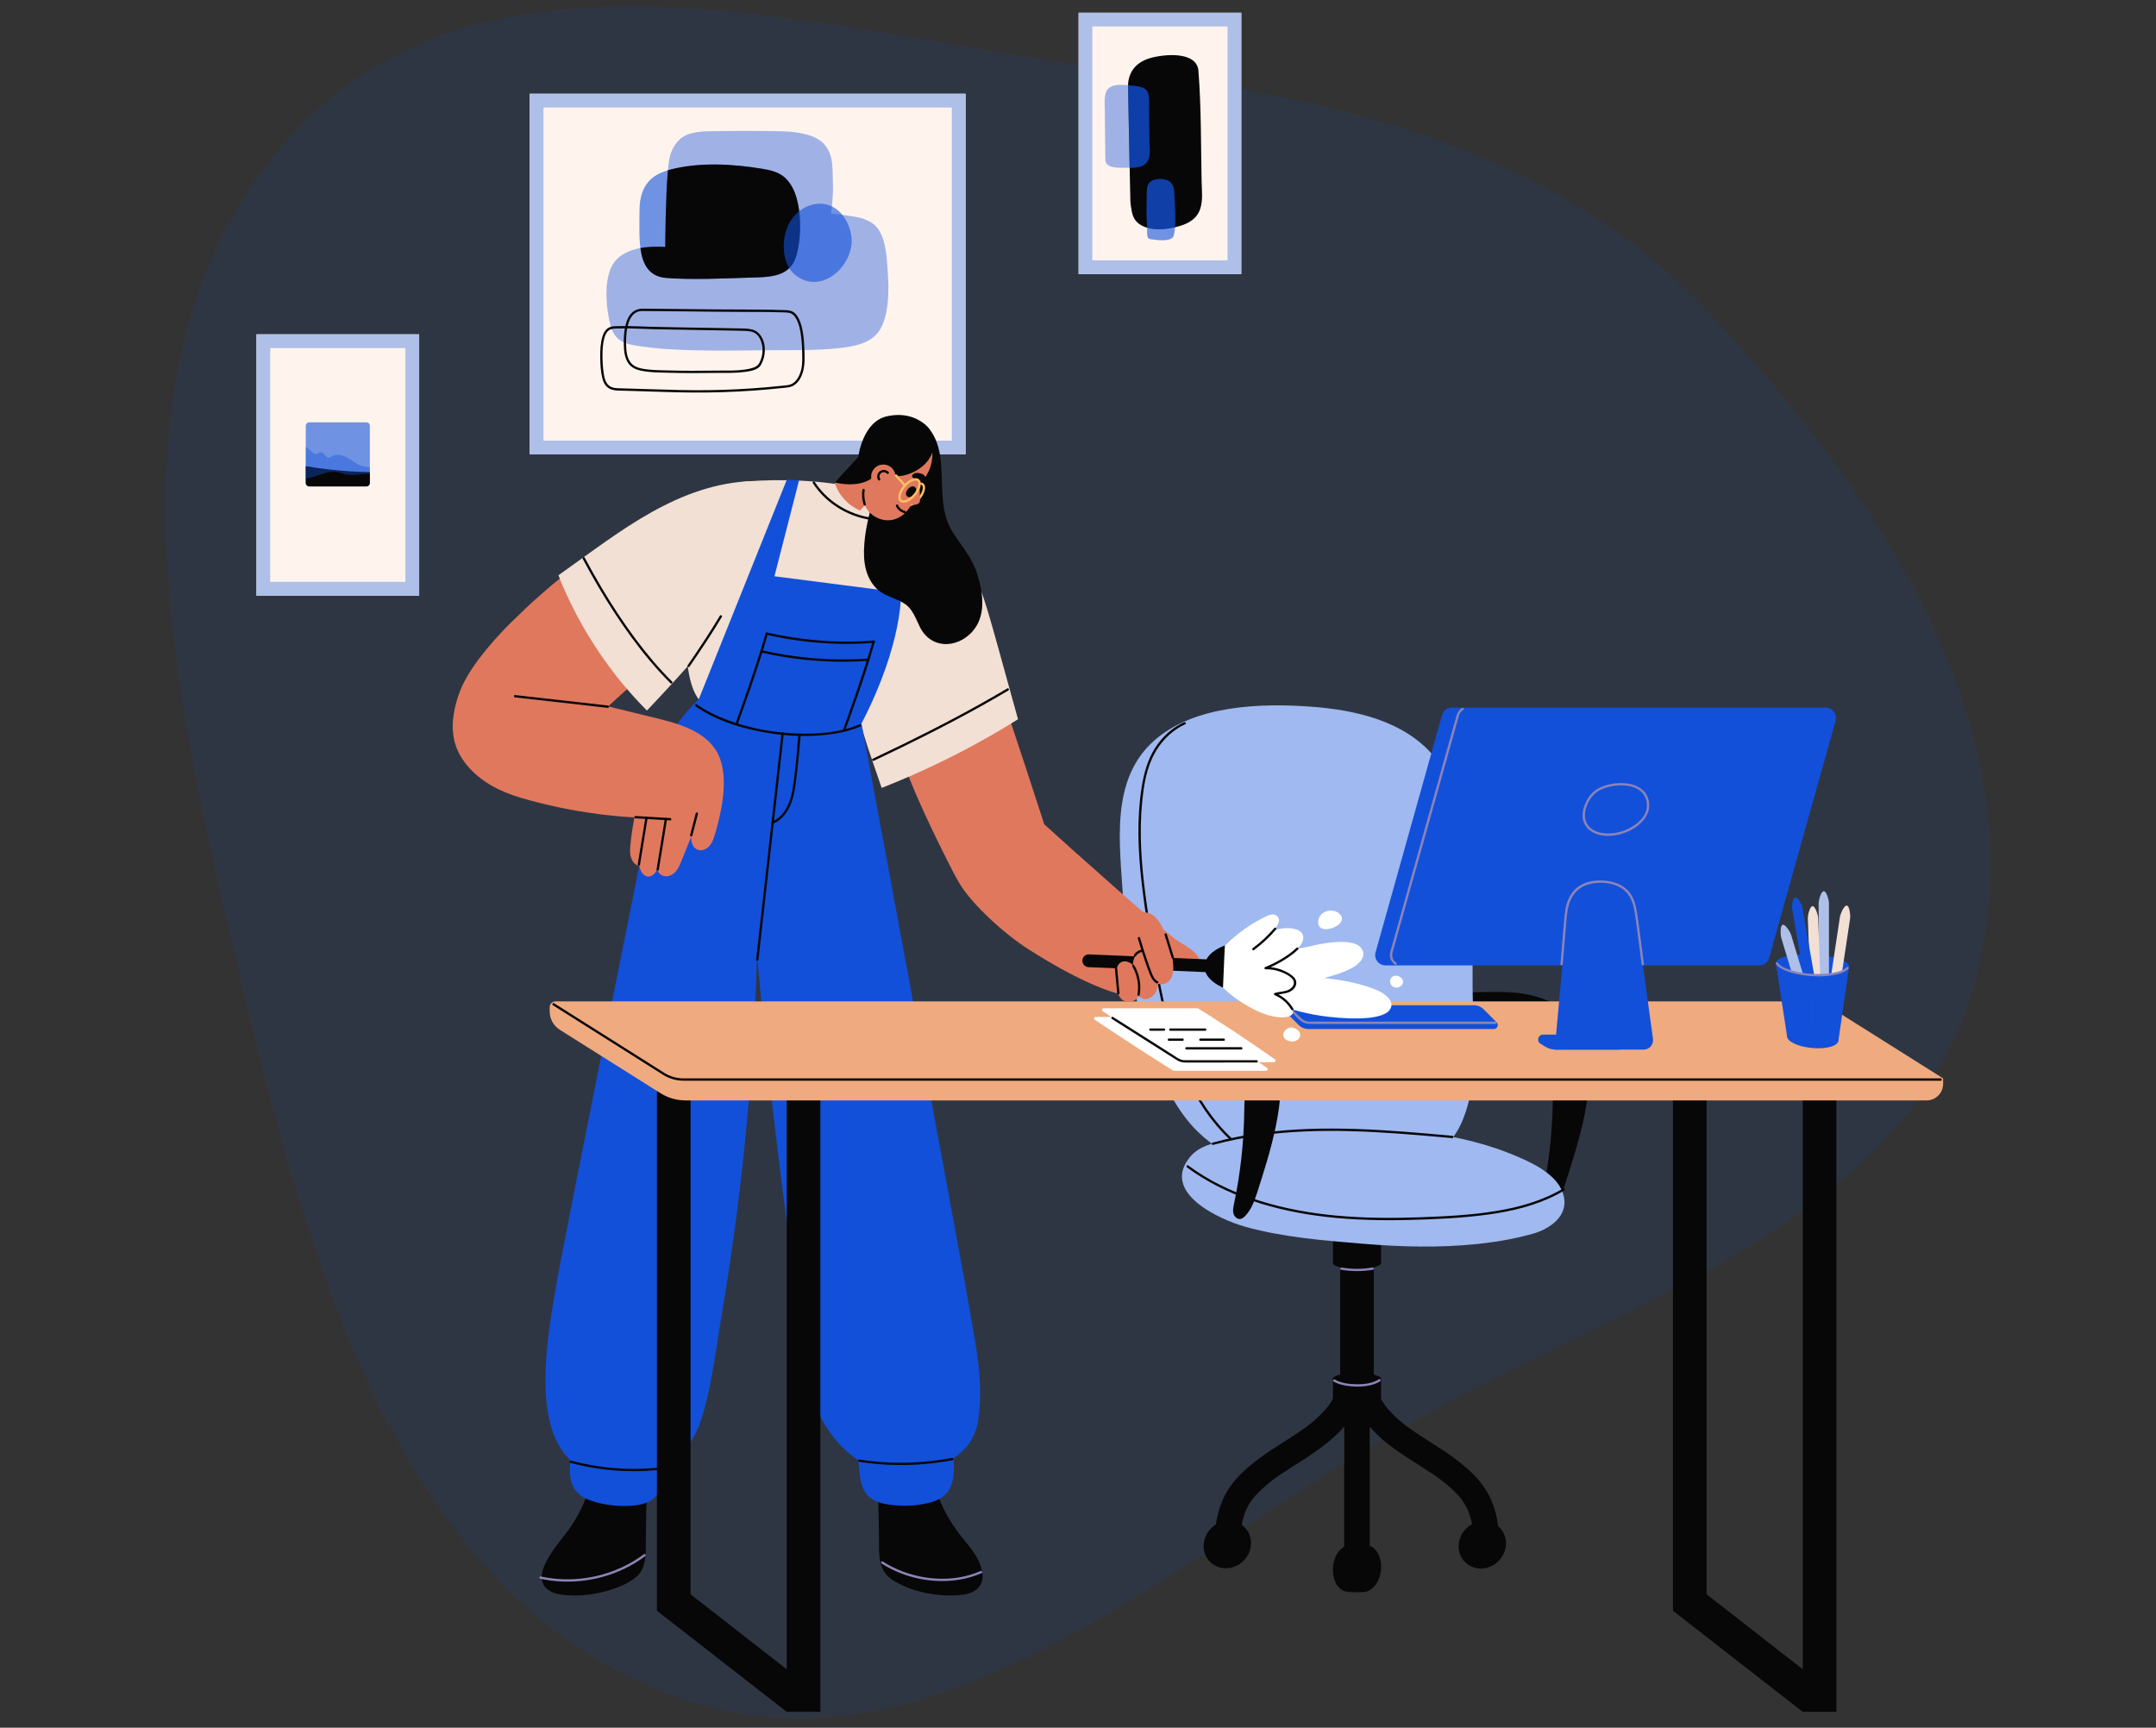 <svg width="680" height="545" viewBox="0 0 680 545" fill="none" xmlns="http://www.w3.org/2000/svg">
<rect x="0" y="0" width="680" height="545" fill="#333333" stroke="none"/>
<path fill-rule="evenodd" clip-rule="evenodd" d="M351.664 22.062C421.418 31.032 489.073 46.34 537.561 97.282C592.477 154.976 643.049 230.363 623.407 307.554C604.076 383.516 517.201 408.905 448.609 446.839C371.217 489.64 295.216 565.689 212.307 534.909C125.396 502.643 97.421 398.645 75.904 308.471C54.023 216.769 28.893 108.189 94.282 40.275C157.044 -24.911 261.914 10.52 351.664 22.062Z" fill="#1250DA" fill-opacity="0.1"/>
<g clip-path="url(#clip0_2817_90255)">
<path d="M132.202 105.456H80.89V187.884H132.202V105.456Z" fill="#FFF4ED"/>
<path d="M127.867 105.456H80.89V187.884H132.202V105.456H127.867ZM127.867 183.549H85.225V109.791H127.867V183.549Z" fill="#AEBFE8"/>
<path d="M115.554 133.221H97.541C96.933 133.221 96.44 133.714 96.44 134.322V152.335C96.44 152.943 96.933 153.436 97.541 153.436H115.554C116.162 153.436 116.655 152.943 116.655 152.335V134.322C116.655 133.714 116.162 133.221 115.554 133.221Z" fill="#1250DA" fill-opacity="0.6"/>
<path d="M110.023 148.651C105.472 148.344 100.936 147.809 96.437 147.049V152.338C96.437 152.945 96.931 153.436 97.538 153.436H115.554C116.161 153.436 116.652 152.945 116.652 152.338V148.929C114.442 148.892 112.229 148.801 110.023 148.651Z" fill="#070707"/>
<path d="M113.487 146.723C112.372 146.258 111.395 145.53 110.378 144.887C109.405 144.272 108.373 143.734 107.225 143.551C106.669 143.46 106.091 143.46 105.542 143.592C105.308 143.646 105.081 143.723 104.865 143.826C104.602 143.95 104.36 144.122 104.097 144.25C103.669 144.451 103.307 144.389 102.959 144.085C102.688 143.851 102.48 143.559 102.242 143.292C102.023 143.047 101.778 142.794 101.456 142.695C101.046 142.567 100.702 142.754 100.373 142.984C100.099 143.175 99.824 143.284 99.488 143.215C99.177 143.149 98.891 142.966 98.643 142.772C98.149 142.388 97.728 141.916 97.238 141.525C96.982 141.32 96.715 141.13 96.437 140.958V150.97C96.85 150.922 97.26 150.842 97.659 150.751C99.663 150.29 101.547 149.386 103.57 148.995C104.547 148.804 105.549 148.753 106.53 148.954C107.118 149.075 107.689 149.273 108.267 149.441C108.849 149.609 109.438 149.734 110.045 149.781C111.252 149.88 112.459 149.748 113.663 149.628C114.658 149.525 115.653 149.437 116.652 149.368V147.396C115.572 147.316 114.493 147.14 113.487 146.723Z" fill="#1250DA" fill-opacity="0.4"/>
<path d="M391.504 4.023H340.192V86.452H391.504V4.023Z" fill="#FFF4ED"/>
<path d="M378.437 66.2C379.494 63.343 379.048 60.135 378.99 57.19C378.756 45.59 378.887 33.903 377.98 22.325C377.526 16.541 368.59 16.889 363.417 18.144C361.303 18.656 359.269 19.662 357.934 21.169C356.375 22.925 355.75 25.116 355.786 27.223C355.995 38.783 356.232 51.272 356.511 63.142C356.536 64.294 356.737 65.447 356.946 66.585C357.132 67.601 357.451 68.615 358.105 69.485C359.133 70.85 360.849 71.673 362.693 72.046C364.65 72.445 366.75 72.383 368.732 72.053C371.677 71.563 374.849 70.711 376.842 68.706C377.592 67.953 378.093 67.104 378.43 66.197L378.437 66.2Z" fill="#070707"/>
<path d="M387.169 4.023H340.192V86.452H391.504V4.023H387.169ZM387.169 82.117H344.527V8.358H387.169V82.117Z" fill="#AEBFE8"/>
<path d="M362.524 44.555C362.488 41.867 362.451 39.178 362.407 36.486C362.374 34.536 362.484 32.429 362.323 30.439C362.111 27.772 360.18 27.373 357.663 27.084C355.19 26.799 350.617 26.031 349.099 28.515C348.122 30.113 348.433 33.226 348.455 34.956C348.455 39.899 348.583 44.844 348.616 49.786C348.62 50.368 348.631 50.979 348.934 51.487C349.897 53.104 353.046 52.914 354.725 52.925C356.638 52.94 359.448 53.119 361.087 51.831C363.201 50.171 362.554 46.812 362.524 44.552V44.555Z" fill="#1250DA" fill-opacity="0.4"/>
<path d="M370.356 60.684C370.258 59.012 369.789 57.421 368 56.792C366.285 56.188 362.883 56.316 362.074 58.324C361.712 59.217 361.69 60.3 361.69 61.251C361.69 63.574 361.577 65.999 361.646 68.366C361.683 69.58 361.738 70.791 361.807 72.006C361.851 72.77 361.613 74.654 362.246 75.21C362.513 75.444 362.956 75.463 363.289 75.51C364.913 75.744 368.578 76.205 369.859 74.918C371.168 73.601 370.55 64.005 370.356 60.684Z" fill="#1250DA" fill-opacity="0.6"/>
<path d="M370.356 60.684C370.258 59.012 369.786 57.421 367.997 56.792C366.281 56.188 362.883 56.316 362.071 58.324C361.709 59.217 361.687 60.3 361.687 61.251C361.687 63.574 361.577 65.999 361.646 68.366C361.679 69.522 361.731 70.671 361.796 71.826C362.089 71.914 362.393 71.987 362.696 72.05C364.653 72.448 366.753 72.386 368.736 72.057C369.35 71.954 369.972 71.838 370.59 71.695C370.825 68.209 370.488 62.967 370.356 60.684Z" fill="#1250DA" fill-opacity="0.4"/>
<path d="M362.521 44.555C362.488 41.863 362.451 39.174 362.407 36.486C362.374 34.536 362.484 32.429 362.323 30.439C362.111 27.772 360.179 27.373 357.663 27.084C357.121 27.022 356.477 26.934 355.79 26.868C355.782 26.989 355.782 27.106 355.786 27.223C355.936 35.509 356.101 44.27 356.284 52.94C357.959 52.94 359.85 52.801 361.083 51.831C363.197 50.17 362.55 46.812 362.521 44.555Z" fill="#1250DA" fill-opacity="0.6"/>
<path d="M304.54 29.575H167.09V143.328H304.54V29.575Z" fill="#FFF4ED"/>
<path d="M280.012 86.009C279.69 81.418 279.522 76.278 277.199 72.588C276.672 71.753 276.003 71.011 275.187 70.448C274.306 69.84 273.314 69.419 272.334 69.002C270.545 68.242 262.091 67.356 262.091 67.356C262.091 67.356 262.9 62.279 262.695 57.344C262.53 53.371 262.958 49.187 260.229 45.81C258.001 43.052 254.204 42.21 250.864 41.739C247.755 41.303 244.532 41.373 241.401 41.329C236.993 41.267 232.581 41.278 228.169 41.347C224.701 41.402 220.923 41.186 217.579 42.185C214.184 43.198 212.165 46.041 211.258 49.358C210.036 53.821 209.817 75.613 209.817 77.892C207.355 77.764 198.787 77.273 194.427 81.886C189.104 87.516 191.976 100.781 192.616 102.935C194.193 108.218 197.672 108.755 205.028 109.633C216.818 111.042 234.871 110.497 243.252 110.475C250.341 110.456 257.464 110.584 264.524 109.823C269.027 109.337 274.313 108.521 277.155 104.57C280.466 99.969 280.393 91.346 280.016 86.002L280.012 86.009Z" fill="#1250DA" fill-opacity="0.4"/>
<path d="M202.006 102.965C199.289 102.844 196.56 102.807 193.838 102.906C192.792 102.943 191.833 103.261 191.116 104.055C190.568 104.662 190.227 105.419 189.993 106.198C189.368 108.273 189.287 110.541 189.305 112.692C189.327 114.941 189.455 117.304 190.022 119.492C190.279 120.469 190.732 121.442 191.511 122.108C192.17 122.667 192.975 122.978 193.823 123.103C194.727 123.234 195.656 123.223 196.571 123.249C197.767 123.285 198.963 123.315 200.155 123.348C206.254 123.505 212.348 123.787 218.45 123.823C224.797 123.863 231.147 123.662 237.479 123.22C240.629 123 243.779 122.718 246.917 122.378C248.073 122.254 249.262 122.221 250.29 121.621C251.117 121.138 251.772 120.403 252.265 119.594C253.981 116.792 253.827 113.398 253.718 110.237C253.659 108.561 253.535 106.886 253.282 105.229C253.041 103.66 252.69 102.076 252.002 100.638C251.464 99.515 250.63 98.439 249.401 98.052C248.574 97.792 247.616 97.843 246.76 97.803C245.545 97.748 244.331 97.719 243.113 97.701C237.263 97.605 231.41 97.657 225.557 97.594C219.134 97.525 212.706 97.452 206.279 97.401C205.489 97.393 204.695 97.39 203.905 97.382C203.254 97.379 202.588 97.331 201.941 97.408C201.081 97.507 200.287 97.832 199.614 98.374C198.246 99.478 197.577 101.271 197.207 102.939C196.794 104.797 196.713 106.718 196.746 108.616C196.783 110.738 196.999 113.116 198.359 114.846C199.599 116.423 201.63 116.898 203.521 117.169C205.654 117.473 207.808 117.513 209.959 117.564C212.648 117.623 215.333 117.699 218.022 117.692C220.959 117.685 223.897 117.637 226.834 117.634C229.57 117.634 232.31 117.689 235.028 117.308C236.693 117.074 239.074 116.723 240 115.102C241.101 113.171 241.496 110.8 241.068 108.616C240.856 107.534 240.417 106.491 239.744 105.613C239.041 104.695 238.13 104.132 237 103.879C235.555 103.561 234.022 103.616 232.548 103.583C231.052 103.55 229.556 103.524 228.056 103.499C224.193 103.433 220.334 103.374 216.471 103.308C212.82 103.246 209.169 103.184 205.522 103.085C204.348 103.056 203.177 103.023 202.003 102.968C201.531 102.946 201.535 103.678 202.003 103.7C204.746 103.824 207.497 103.868 210.245 103.923C214.027 104 217.81 104.062 221.592 104.121C224.936 104.175 228.279 104.227 231.623 104.292C232.738 104.314 233.854 104.329 234.966 104.377C236.129 104.428 237.417 104.534 238.383 105.251C239.239 105.884 239.817 106.948 240.135 107.947C240.805 110.043 240.537 112.439 239.542 114.393C239.158 115.15 238.635 115.563 237.845 115.878C236.887 116.262 235.844 116.456 234.827 116.598C232.175 116.968 229.497 116.895 226.831 116.898C224.028 116.898 221.23 116.946 218.428 116.957C215.772 116.968 213.124 116.913 210.468 116.843C208.434 116.792 206.393 116.774 204.37 116.547C202.57 116.346 200.426 116.042 199.135 114.641C197.686 113.065 197.511 110.65 197.474 108.616C197.445 106.802 197.511 104.966 197.898 103.188C198.246 101.596 198.861 99.804 200.24 98.809C200.946 98.3 201.761 98.107 202.621 98.107C204.176 98.11 205.727 98.129 207.282 98.139C210.325 98.165 213.372 98.194 216.416 98.227C222.368 98.29 228.319 98.385 234.271 98.392C236.989 98.396 239.707 98.392 242.425 98.425C243.625 98.439 244.825 98.465 246.025 98.509C246.965 98.546 247.982 98.502 248.911 98.688C250.082 98.922 250.831 99.928 251.329 100.942C251.998 102.306 252.324 103.843 252.558 105.335C252.986 108.075 253.03 110.859 253.023 113.628C253.019 115.494 252.686 117.396 251.75 119.035C251.292 119.832 250.681 120.564 249.873 121.021C248.834 121.61 247.532 121.588 246.376 121.709C240.333 122.353 234.267 122.77 228.191 122.967C222.144 123.165 216.098 123.124 210.051 122.909C204.992 122.726 199.925 122.664 194.866 122.462C194.05 122.429 193.227 122.331 192.503 121.921C191.658 121.442 191.135 120.611 190.838 119.704C190.513 118.705 190.381 117.626 190.26 116.584C190.132 115.453 190.059 114.316 190.033 113.182C189.986 111.042 190.044 108.821 190.589 106.74C190.783 106.001 191.054 105.244 191.555 104.651C192.291 103.78 193.245 103.656 194.321 103.623C196.878 103.55 199.438 103.586 201.992 103.7C202.464 103.722 202.46 102.99 201.992 102.968L202.006 102.965Z" fill="#070707"/>
<path d="M252.324 69.749C252.134 65.293 251.23 59.477 247.663 56.126C245.681 54.264 242.868 53.631 240.182 53.2C231.077 51.725 220.897 51.136 211.891 53.375C209.721 53.916 207.552 54.677 205.807 56.078C202.91 58.405 201.681 62.092 201.695 66.42C201.728 75.386 200.459 86.971 210.215 87.692C218.329 88.292 227.745 87.86 235.877 87.59C241.664 87.396 248.805 87.831 250.992 81.202C251.962 78.269 252.503 74.022 252.32 69.752L252.324 69.749Z" fill="#1250DA" fill-opacity="0.6"/>
<path d="M300.205 29.575H167.09V143.328H304.54V29.575H300.205ZM300.205 138.993H171.424V33.91H300.205V138.993Z" fill="#AEBFE8"/>
<path d="M252.32 69.749C252.134 65.29 251.226 59.477 247.66 56.126C245.677 54.264 242.864 53.631 240.179 53.2C231.074 51.725 220.897 51.133 211.887 53.375C211.474 53.477 211.06 53.591 210.647 53.712C209.955 61.624 209.813 76.059 209.813 77.892C208.467 77.822 205.295 77.647 201.984 78.25C202.646 83.276 204.615 87.275 210.215 87.688C218.329 88.288 227.749 87.856 235.877 87.586C241.664 87.392 248.805 87.824 250.992 81.199C251.962 78.265 252.503 74.018 252.32 69.749Z" fill="#070707"/>
<path d="M268.452 74.018C267.479 68.651 263.598 63.702 257.628 64.295C254.295 64.627 251.259 66.709 249.445 69.518C247.627 72.331 246.968 75.799 247.261 79.136C247.502 81.908 248.468 84.762 250.593 86.558C259.124 93.772 270.113 83.174 268.456 74.014L268.452 74.018Z" fill="#1250DA" fill-opacity="0.6"/>
<path d="M500.421 330.313C498.903 323.546 494.403 318.179 487.658 315.435C479.855 312.264 472.422 312.952 465.277 312.999C463.774 313.01 462.219 312.952 460.741 313.295C459.428 313.603 458.279 314.287 457.599 315.479C456.904 316.694 456.743 318.19 456.772 319.566C456.86 323.652 459.9 325.795 463.767 326.187C472.158 327.039 485.093 322.774 488.788 333.463C490.288 337.801 489.798 342.707 489.743 347.225C489.622 357.083 488.536 366.927 486.502 376.574C486.293 377.558 486.077 378.582 486.334 379.555C486.59 380.528 487.482 381.413 488.477 381.293C489.088 381.219 489.6 380.799 490.028 380.353C491.956 378.359 492.944 375.663 493.792 373.025C497.835 360.449 503.366 343.464 500.414 330.313H500.421Z" fill="#070707"/>
<path d="M464.447 306.689C464.462 292.232 464.696 277.713 462.256 263.369C460.727 254.374 457.987 245.225 452.002 238.253C442.744 227.461 427.639 223.953 413.577 222.922C397.376 221.736 376.597 222.45 363.966 233.676C350.069 246.026 353.193 266.204 354.199 283.025C355.208 299.896 357.703 316.935 363.71 332.91C366.966 341.565 371.085 350.491 377.841 357.054C387.788 366.711 401.795 370.567 415.209 370.973C427.57 371.35 444.368 369.718 454.618 362.318C457.376 360.328 459.406 357.592 460.807 354.504C466.832 341.244 464.517 325.51 464.455 311.302C464.447 309.765 464.447 308.225 464.447 306.685V306.689Z" fill="#A0B9F0"/>
<path d="M373.459 227.831C369.738 229.499 366.629 232.382 364.416 235.784C361.969 239.544 360.765 243.952 360.077 248.346C358.523 258.237 358.929 268.352 360.052 278.269C361.178 288.215 362.869 298.133 364.701 307.969C366.464 317.444 368.674 326.896 372.343 335.833C375.573 343.702 379.919 351.197 385.79 357.398C386.537 358.184 387.308 358.949 388.099 359.691C388.442 360.013 388.962 359.498 388.614 359.176C382.407 353.352 377.728 346.109 374.234 338.387C370.393 329.9 368.008 320.831 366.168 311.723C365.206 306.96 364.394 302.171 363.6 297.379C362.784 292.466 361.98 287.55 361.321 282.611C360.015 272.8 359.276 262.843 360.235 252.962C360.685 248.335 361.413 243.594 363.333 239.321C365.027 235.549 367.73 232.188 371.202 229.905C372.039 229.353 372.921 228.873 373.836 228.464C374.264 228.27 373.894 227.641 373.466 227.831H373.459Z" fill="#070707"/>
<path d="M433.298 370.498H422.69V442.398H433.298V370.498Z" fill="#070707"/>
<path d="M435.588 370.498H420.396V398.453H435.588V370.498Z" fill="#070707"/>
<path d="M435.588 434.913H420.396V446.36H435.588V434.913Z" fill="#070707"/>
<path d="M391.113 485.721C391.175 484.404 391.281 483.091 391.457 481.785C391.409 482.14 391.362 482.498 391.314 482.853C391.636 480.508 392.188 478.204 393.11 476.02C392.975 476.342 392.84 476.66 392.704 476.982C393.385 475.394 394.252 473.902 395.301 472.53C395.093 472.801 394.881 473.071 394.672 473.346C396.582 470.887 398.916 468.78 401.374 466.882C401.103 467.09 400.833 467.302 400.558 467.511C405.186 463.955 410.314 461.146 415.074 457.784C420.118 454.221 424.874 450.033 427.829 444.52C429.556 441.301 430.606 437.833 430.8 434.178C430.851 433.18 430.313 432.024 429.622 431.332C428.931 430.641 427.778 430.11 426.776 430.154C424.501 430.257 422.869 431.921 422.752 434.178C422.726 434.672 422.682 435.162 422.617 435.652C422.664 435.298 422.712 434.939 422.759 434.584C422.522 436.296 422.042 437.953 421.373 439.545L421.779 438.583C420.934 440.554 419.818 442.387 418.512 444.088C418.721 443.817 418.933 443.547 419.141 443.272C417.214 445.76 414.902 447.893 412.421 449.817C412.692 449.608 412.963 449.396 413.237 449.187C408.204 453.069 402.559 456.057 397.452 459.833C394.716 461.856 392.071 464.018 389.84 466.6C388.724 467.891 387.674 469.267 386.826 470.748C386.002 472.186 385.34 473.737 384.799 475.299C383.647 478.628 383.23 482.217 383.065 485.717C382.966 487.825 384.986 489.837 387.089 489.741C389.353 489.639 391.007 487.975 391.113 485.717V485.721Z" fill="#070707"/>
<path d="M472.875 485.721C472.725 482.535 472.359 479.294 471.441 476.228C470.969 474.663 470.344 473.122 469.609 471.663C468.848 470.152 467.875 468.806 466.832 467.478C464.729 464.808 462.131 462.613 459.45 460.553C456.944 458.625 454.288 456.913 451.622 455.216C448.593 453.292 445.553 451.375 442.707 449.18C442.977 449.389 443.248 449.601 443.522 449.809C441.042 447.885 438.73 445.749 436.802 443.265C437.011 443.536 437.223 443.806 437.432 444.081C436.126 442.38 435.01 440.547 434.165 438.575C434.3 438.897 434.436 439.215 434.571 439.537C433.902 437.946 433.422 436.289 433.185 434.577C433.232 434.932 433.28 435.29 433.327 435.645C433.261 435.155 433.218 434.665 433.192 434.171C433.137 433.106 432.782 432.093 432.014 431.325C431.315 430.626 430.17 430.103 429.168 430.147C428.129 430.194 427.046 430.535 426.322 431.325C425.62 432.089 425.086 433.103 425.144 434.171C425.477 440.536 428.499 446.265 432.749 450.907C436.879 455.417 442.162 458.739 447.283 461.991C450.041 463.743 452.796 465.51 455.386 467.504C455.115 467.295 454.844 467.083 454.57 466.874C457.025 468.773 459.362 470.88 461.272 473.338C461.063 473.068 460.851 472.797 460.642 472.523C461.692 473.894 462.559 475.387 463.24 476.974C463.104 476.653 462.969 476.334 462.834 476.012C463.752 478.196 464.304 480.505 464.63 482.846C464.582 482.491 464.535 482.132 464.487 481.778C464.663 483.084 464.769 484.397 464.831 485.714C464.882 486.775 465.244 487.795 466.009 488.56C466.708 489.258 467.853 489.782 468.855 489.738C469.894 489.69 470.977 489.35 471.701 488.56C472.403 487.795 472.93 486.786 472.879 485.714L472.875 485.721Z" fill="#070707"/>
<path d="M423.97 440.635V493.202C423.97 494.234 424.42 495.316 425.148 496.048C425.876 496.78 426.992 497.27 427.994 497.226C430.174 497.127 432.018 495.459 432.018 493.202V440.635C432.018 439.603 431.568 438.52 430.84 437.789C430.112 437.057 428.996 436.567 427.994 436.611C425.814 436.71 423.97 438.378 423.97 440.635Z" fill="#070707"/>
<path d="M493.2 377.261C491.821 371.503 485.511 367.97 480.484 365.672C457.888 355.335 430.639 354.822 406.294 357.021C399.794 357.606 393.322 358.499 386.906 359.695C382.882 360.445 378.262 361.513 375.485 364.78C365.813 376.157 384.587 384.687 392.759 386.974C404.611 390.292 417.521 391.301 429.754 392.326C441.869 393.339 454.117 393.668 466.225 392.38C472.012 391.766 477.774 390.775 483.382 389.198C488.814 387.669 494.718 383.612 493.193 377.261H493.2Z" fill="#A0B9F0"/>
<path d="M382.662 361.14C391.994 358.587 401.633 357.35 411.284 356.915C421.245 356.469 431.224 356.878 441.159 357.595C446.793 358.001 452.416 358.506 458.042 359.011C458.51 359.055 458.506 358.32 458.042 358.279C447.945 357.372 437.842 356.465 427.705 356.132C417.919 355.81 408.094 356.022 398.378 357.288C393.011 357.987 387.689 359.004 382.469 360.434C382.015 360.558 382.209 361.264 382.662 361.14Z" fill="#070707"/>
<path d="M403.115 333.543C401.597 326.776 397.098 321.409 390.352 318.666C386.515 317.107 382.315 316.35 378.185 316.204C373.982 316.054 369.409 316.262 365.257 317.085C363.812 317.371 361.288 318.132 360.151 319.639C357.798 322.748 359.99 328.905 366.461 329.417C374.871 330.079 387.788 326.004 391.482 336.693C392.982 341.031 392.492 345.937 392.437 350.455C392.316 360.313 391.23 370.157 389.196 379.804C388.988 380.788 388.772 381.812 389.028 382.785C389.284 383.758 390.176 384.644 391.171 384.523C391.782 384.45 392.295 384.029 392.723 383.583C394.65 381.589 395.638 378.893 396.487 376.255C400.529 363.679 406.06 346.694 403.108 333.543H403.115Z" fill="#070707"/>
<path d="M374.391 368.259C380.515 372.795 387.425 376.175 394.613 378.662C402.244 381.3 410.193 382.924 418.208 383.85C426.959 384.859 435.786 385.039 444.583 384.819C452.763 384.614 460.997 384.252 469.111 383.155C476.643 382.138 484.194 380.378 490.983 376.866C491.795 376.446 492.596 375.999 493.383 375.527C493.785 375.286 493.419 374.653 493.013 374.895C486.516 378.776 479.134 380.832 471.712 382.032C463.792 383.312 455.726 383.703 447.715 383.989C438.99 384.296 430.236 384.259 421.537 383.458C413.449 382.716 405.405 381.293 397.639 378.882C390.37 376.625 383.328 373.497 377.011 369.225C376.246 368.709 375.496 368.175 374.753 367.626C374.377 367.344 374.011 367.981 374.384 368.259H374.391Z" fill="#070707"/>
<path d="M435.588 434.913C435.588 435.908 432.186 436.713 427.99 436.713C423.794 436.713 420.392 435.908 420.392 434.913C420.392 433.918 423.794 433.114 427.99 433.114C432.186 433.114 435.588 433.918 435.588 434.913Z" fill="#070707"/>
<path d="M435.588 398.453C435.588 399.448 432.186 400.253 427.99 400.253C423.794 400.253 420.392 399.448 420.392 398.453C420.392 397.458 423.794 396.653 427.99 396.653C432.186 396.653 435.588 397.458 435.588 398.453Z" fill="#070707"/>
<path d="M422.953 400.542C426.293 401.087 429.699 401.123 433.035 400.523C433.496 400.439 433.302 399.733 432.841 399.817C429.647 400.395 426.351 400.359 423.15 399.836C422.69 399.759 422.492 400.465 422.957 400.542H422.953Z" fill="#8D84B8"/>
<path d="M420.637 435.81C422.214 436.717 424.094 437.086 425.883 437.277C428.016 437.503 430.225 437.438 432.314 436.929C433.357 436.677 434.381 436.296 435.285 435.715C435.68 435.462 435.314 434.829 434.915 435.082C432.834 436.413 430.163 436.702 427.745 436.658C425.499 436.618 422.99 436.314 421.007 435.177C420.597 434.943 420.228 435.572 420.637 435.81Z" fill="#8D84B8"/>
<path d="M472.668 492.398C475.662 489.371 475.783 484.639 472.94 481.827C470.097 479.016 465.366 479.191 462.373 482.217C459.38 485.244 459.258 489.977 462.101 492.788C464.944 495.6 469.675 495.425 472.668 492.398Z" fill="#070707"/>
<path d="M392.247 492.308C395.239 489.28 395.36 484.548 392.517 481.737C389.674 478.926 384.943 479.101 381.95 482.129C378.957 485.156 378.836 489.889 381.68 492.7C384.523 495.511 389.254 495.335 392.247 492.308Z" fill="#070707"/>
<path d="M430.577 487.276C430.196 487.232 429.812 487.217 429.432 487.214C429.11 487.214 425.412 487.29 425.412 487.258V487.323C422.752 487.784 420.565 490.923 420.393 494.738C420.29 497.032 420.927 499.629 422.734 501.177C423.586 501.908 424.625 502.131 425.711 502.201C426.944 502.278 428.181 502.252 429.417 502.223C429.743 502.216 430.068 502.208 430.39 502.168C432.922 501.839 434.557 499.413 435.212 497.138C435.435 496.359 435.566 495.55 435.603 494.738C435.702 492.529 435.117 490.052 433.463 488.479C432.658 487.715 431.641 487.397 430.584 487.276H430.577Z" fill="#070707"/>
<path d="M371.286 296.666C367.306 294.087 335.911 266.018 329.356 260.03C329.056 259.228 317.742 223.986 315.938 219.721C314.222 215.668 312.382 211.655 310.18 207.836C309.108 205.977 307.971 204.126 306.668 202.421C305.652 201.09 304.353 199.853 302.597 199.733C301.602 199.667 300.618 199.916 299.663 200.175C298.675 200.442 297.695 200.753 296.733 201.097C294.838 201.778 292.991 202.608 291.22 203.566C287.646 205.505 284.372 207.996 281.559 210.93C280.261 212.284 278.951 213.798 278.614 215.7C278.26 217.69 278.933 219.695 279.569 221.557C280.089 223.079 280.652 224.586 281.256 226.079C282.101 230.051 286.048 243.374 286.055 243.4C288.286 249.856 294.469 262.993 299.1 272.054C300.194 274.333 301.302 276.436 302.458 278.39C302.469 278.408 302.476 278.426 302.487 278.445C302.491 278.456 302.502 278.463 302.506 278.474C306.749 285.618 317.123 294.811 324.29 299.387C339.211 308.92 351.071 313.906 356.814 314.184C359.58 314.32 365.74 308.503 367.09 304.468C367.09 304.468 377.065 307.812 378.134 305.046C379.637 301.151 374.589 298.798 371.286 296.658V296.666Z" fill="#E0785E"/>
<path d="M315.722 230.15C311.15 232.857 306.493 235.425 301.763 237.85C297.033 240.276 292.23 242.555 287.361 244.691C284.292 246.037 281.193 247.318 278.077 248.547C277.733 247.544 277.393 246.546 277.049 245.543C275.973 242.405 274.898 239.266 273.822 236.127C272.739 232.974 269.026 220.028 267.944 216.875C267.201 214.72 266.462 212.566 265.719 210.411C266.155 209.657 266.59 208.9 267.029 208.146C269.246 204.342 271.477 200.541 273.72 196.751C275.962 192.958 278.212 189.175 280.476 185.397C282.741 181.618 285.012 177.846 287.299 174.082C289.402 170.618 291.517 167.161 293.631 163.704C296.195 165.442 298.478 167.567 300.472 169.941C302.956 172.904 304.982 176.222 306.658 179.701C308.53 183.597 309.975 187.687 311.245 191.813C312.562 196.097 313.736 200.424 314.954 204.737C316.117 208.856 319.904 222.772 321.078 226.887C319.307 227.995 317.526 229.086 315.726 230.15H315.722Z" fill="#F2E0D5"/>
<path d="M275.619 239.976C281.314 237.287 286.977 234.536 292.592 231.69C298.156 228.87 303.676 225.961 309.127 222.929C312.123 221.261 315.097 219.556 318.045 217.804C318.451 217.562 318.082 216.93 317.676 217.171C312.401 220.302 307.042 223.295 301.628 226.177C296.082 229.129 290.478 231.975 284.837 234.737C281.654 236.296 278.457 237.832 275.253 239.343C274.828 239.544 275.198 240.173 275.622 239.976H275.619Z" fill="#070707"/>
<path d="M161.529 250.098C161.873 250.405 162.227 250.709 162.582 251.009C166.072 247.577 169.533 244.117 173.015 240.678C187.172 226.69 202.042 213.4 217.052 200.336C219.751 197.984 222.466 195.65 225.187 193.324C225.111 192.471 224.975 191.619 224.858 190.781C224.69 189.571 224.496 188.36 224.276 187.156C223.859 184.863 223.358 182.576 222.736 180.327C222.166 178.271 221.456 176.248 220.421 174.375C218.493 170.885 215.307 168.255 211.484 167.095C209.622 166.528 207.68 166.349 205.774 166.532C205.722 166.477 205.679 166.422 205.624 166.371C205.342 166.104 205.013 165.91 204.654 165.815C204.629 165.8 204.599 165.793 204.563 165.793C204.402 165.76 204.237 165.742 204.065 165.749C203.97 165.753 203.926 165.818 203.923 165.888C195.703 167.263 188.91 172.794 182.497 177.759C170.919 186.714 159.224 197.18 153.569 205.681C144.526 219.282 149.823 239.676 161.529 250.098Z" fill="#E0785E"/>
<path d="M240.259 166.729C239.718 172.011 237.878 177.034 235.368 181.687C232.771 186.509 229.511 190.928 226.193 195.27C222.546 200.044 223.746 201.584 220.084 206.347C216.368 211.183 204.091 224.085 204.091 224.085C204.076 224.103 204.065 224.118 204.051 224.136C201.925 222.007 199.877 219.801 197.913 217.522C195.209 214.38 192.663 211.102 190.282 207.711C187.908 204.331 185.698 200.834 183.66 197.242C181.608 193.624 179.739 189.9 178.056 186.095C177.379 184.566 176.743 183.019 176.128 181.464C180.013 178.691 183.88 175.893 187.765 173.124C192.356 169.85 196.998 166.638 201.823 163.715C206.67 160.781 211.707 158.144 216.997 156.095C222.213 154.076 227.671 152.62 233.243 152.034C234.688 151.885 236.144 151.793 237.596 151.767C237.654 152.078 237.717 152.386 237.775 152.693C237.808 152.865 238.017 152.887 238.104 152.792C240.153 157.112 240.738 161.985 240.252 166.726L240.259 166.729Z" fill="#F2E0D5"/>
<path d="M304.36 486.105C303.431 484.96 302.498 483.826 301.664 482.663C298.577 478.354 296.243 473.642 294.845 468.715C294.472 467.394 294.169 466.066 293.931 464.735C289.845 463.355 285.737 462.042 281.555 461.417C280.827 461.307 277.356 461.23 276.635 461.164C276.895 465.938 277.279 484.433 277.246 487.839C277.224 490.027 277.352 492.39 278.186 494.475C279.05 496.633 280.677 497.969 282.649 499.088C287.24 501.696 292.72 502.991 297.962 503.251C299.927 503.35 301.898 503.284 303.848 503.017C307.451 502.519 310.316 500.43 309.873 496.516C309.412 492.408 306.895 489.215 304.364 486.098L304.36 486.105Z" fill="#070707"/>
<path d="M278.073 493.209C285.261 497.826 294.344 499.688 302.769 498.261C305.125 497.862 307.418 497.178 309.606 496.216C310.034 496.026 309.664 495.397 309.236 495.583C301.558 498.974 292.468 498.623 284.701 495.711C282.51 494.892 280.41 493.842 278.442 492.576C278.044 492.32 277.678 492.953 278.073 493.209Z" fill="#8D84B8"/>
<path d="M283.732 474.93C286.977 475.091 290.493 474.758 293.62 473.887C295.749 473.294 297.827 472.182 299.074 470.357C301.781 466.395 300.699 459.796 300.3 455.315C300.23 454.532 300.194 453.713 300.011 452.952C299.806 452.099 299.191 451.627 298.431 451.273C297.688 450.929 296.909 450.662 296.119 450.461C294.502 450.043 292.826 449.904 291.162 449.879C289.421 449.853 287.683 449.956 285.945 450.043C283.966 450.142 281.991 450.245 280.012 450.343C279.046 450.391 278.08 450.431 277.115 450.497C276.2 450.559 275.271 450.673 274.415 451.024C273.164 451.54 272.231 452.542 271.642 453.745C271.042 454.975 270.775 456.354 270.647 457.707C270.49 459.386 271.068 464.175 271.262 465.719C272.11 472.519 275.809 474.535 283.732 474.926V474.93Z" fill="#1250DA"/>
<path d="M308.483 429.551C307.744 423.405 306.511 417.285 305.494 411.26C303.493 399.404 270.695 222.644 270.695 222.644C270.695 222.644 255.418 203.043 231.392 213.586C203.286 225.918 204.073 260.875 204.073 260.875C204.073 260.875 177.91 391.254 175.938 402.561C172.675 421.261 166.862 451.137 181.649 462.097C195.619 472.453 211.363 465.294 218.632 453.533C223.443 445.745 225.857 425.165 227.371 416.286C229.318 404.888 231.022 393.445 232.485 381.973C234.79 363.928 236.495 345.805 237.603 327.646C238.141 318.838 238.532 310.018 238.788 301.194C241.002 327.91 245.607 366.613 247.29 378.783C248.439 387.102 251.237 409.994 253.772 430.985C255.341 443.982 263.865 460.111 277.473 463.483C289.505 466.465 306.149 462.002 308.421 448.485C309.478 442.197 309.244 435.857 308.483 429.543V429.551Z" fill="#1250DA"/>
<path d="M204.292 461.164C203.568 461.226 200.096 461.307 199.372 461.417C195.191 462.042 191.083 463.355 186.997 464.735C186.759 466.066 186.455 467.394 186.082 468.715C184.685 473.638 182.351 478.354 179.263 482.663C176.377 486.691 165.428 498.283 174.182 502.245C175.097 502.658 176.092 502.889 177.079 503.024C186.569 504.334 196.983 500.778 200.864 497.288C203.447 494.965 203.714 491.099 203.681 487.843C203.648 484.433 204.032 465.942 204.292 461.164Z" fill="#070707"/>
<path d="M170.371 497.99C179.231 499.933 188.654 498.781 196.837 494.892C199.171 493.784 201.395 492.445 203.469 490.901C203.843 490.623 203.48 489.986 203.1 490.268C195.912 495.609 186.949 498.396 178.002 498.181C175.499 498.118 173.008 497.822 170.561 497.284C170.104 497.182 169.906 497.888 170.367 497.99H170.371Z" fill="#8D84B8"/>
<path d="M209.125 466.677C209.421 465.148 210.317 460.407 210.273 458.724C210.237 457.363 210.061 455.97 209.545 454.704C209.041 453.464 208.177 452.403 206.963 451.803C206.136 451.393 205.214 451.218 204.307 451.097C203.349 450.969 202.386 450.866 201.428 450.753C199.46 450.519 197.496 450.289 195.527 450.054C193.801 449.85 192.071 449.63 190.333 449.539C188.668 449.451 186.989 449.484 185.347 449.787C184.542 449.937 183.748 450.149 182.984 450.442C182.201 450.742 181.557 451.174 181.294 452.011C181.06 452.761 180.968 453.577 180.847 454.353C180.149 458.797 178.627 465.309 181.067 469.446C182.19 471.352 184.187 472.599 186.272 473.331C189.334 474.41 192.82 474.977 196.069 475.032C204 475.171 207.826 473.408 209.125 466.677Z" fill="#1250DA"/>
<path d="M298.625 170.446C288.118 153.395 257.562 150.18 235.452 151.859C224.127 152.719 216.909 170.186 215.578 190.58C215.285 195.032 215.966 199.444 216.317 203.892C216.858 210.74 217.462 220.39 223.575 223.207C227.613 225.065 237.139 220.793 241.514 221.495C246.083 222.23 250.721 222.655 255.338 222.962C260.126 223.276 264.959 223.361 269.729 222.775C274.338 222.212 278.896 220.99 282.993 218.762C287.131 216.513 290.58 213.246 293.514 209.591C296.539 205.82 299.107 201.675 301.569 197.523C304.148 193.174 301.039 174.36 298.628 170.446H298.625Z" fill="#F2E0D5"/>
<path d="M219.613 222.508L248.157 151.332L252.013 151.559L244.261 181.782L284.153 186.922C284.153 186.922 284.958 202.743 271.591 228.478C258.224 254.213 219.616 222.508 219.616 222.508H219.613Z" fill="#1250DA"/>
<path d="M308.344 181.486C307.455 178.677 306.131 176.09 304.47 173.661C302.838 171.273 301.009 169.001 299.689 166.415C296.942 161.041 297.231 154.895 296.978 149.035C296.825 145.538 296.51 141.905 295.091 138.661C293.104 134.124 289.483 130.902 284.939 134.67C283.066 136.224 281.753 138.302 280.696 140.468C280.122 141.642 279.613 142.845 279.105 144.049C278.607 145.234 278.157 146.456 278.139 147.758C278.132 148.387 278.208 149.013 278.311 149.635C276.621 154.087 275.04 158.59 273.943 163.228C273.299 165.946 272.827 168.708 272.608 171.496C272.392 174.21 272.418 176.979 273.109 179.631C273.694 181.881 274.806 184.029 276.474 185.667C278.135 187.295 280.286 188.082 282.393 188.956C283.458 189.395 284.519 189.871 285.462 190.54C286.289 191.125 286.977 191.857 287.544 192.695C288.63 194.293 289.3 196.122 290.163 197.845C293.949 205.41 303.307 204.445 307.715 197.875C309.222 195.628 309.8 192.932 309.811 190.255C309.825 187.295 309.233 184.303 308.344 181.49V181.486Z" fill="#070707"/>
<path d="M286.318 159.826C285.894 159.826 285.525 159.706 285.239 159.46C284.182 158.561 284.669 156.314 286.344 154.35C287.116 153.447 288.019 152.744 288.894 152.371C289.849 151.961 290.675 151.991 291.213 152.452C292.27 153.351 291.784 155.598 290.108 157.562C289.336 158.465 288.433 159.168 287.559 159.541C287.109 159.731 286.692 159.826 286.315 159.826H286.318ZM290.134 152.814C289.86 152.814 289.538 152.89 289.183 153.04C288.411 153.37 287.602 154.003 286.9 154.822C285.419 156.56 285.086 158.367 285.711 158.901C286.026 159.168 286.593 159.153 287.27 158.864C288.041 158.535 288.85 157.902 289.552 157.083C291.034 155.345 291.367 153.538 290.741 153.004C290.591 152.876 290.383 152.814 290.134 152.814Z" fill="#FFBE63"/>
<path d="M219.429 222.823C225.165 226.854 232.072 229.173 238.883 230.589C246.123 232.092 253.688 232.638 261.044 231.749C264.596 231.321 268.126 230.549 271.43 229.148C271.861 228.965 271.488 228.336 271.06 228.515C264.936 231.116 257.96 231.621 251.387 231.383C244.038 231.116 236.648 229.781 229.738 227.242C226.245 225.958 222.85 224.334 219.799 222.19C219.411 221.919 219.045 222.552 219.429 222.823Z" fill="#070707"/>
<path d="M241.744 200.238C250.436 202.209 259.387 203.19 268.298 203.116C270.724 203.095 273.145 202.992 275.563 202.791C276.028 202.751 276.032 202.019 275.563 202.059C266.817 202.784 257.949 202.319 249.287 200.947C246.821 200.556 244.371 200.088 241.938 199.535C241.481 199.433 241.283 200.135 241.744 200.241V200.238Z" fill="#070707"/>
<path d="M240.039 205.813C248.702 207.821 257.642 208.772 266.532 208.743C268.975 208.735 271.422 208.644 273.859 208.461C274.327 208.424 274.331 207.693 273.859 207.729C265.054 208.388 256.132 207.916 247.422 206.515C245.011 206.127 242.615 205.659 240.233 205.11C239.776 205.004 239.579 205.71 240.039 205.816V205.813Z" fill="#070707"/>
<path d="M179.944 461.468C187.37 463.443 195.085 464.314 202.767 464.028C204.969 463.948 207.164 463.769 209.348 463.498C209.809 463.439 209.816 462.708 209.348 462.766C201.728 463.703 193.973 463.509 186.415 462.159C184.305 461.782 182.212 461.314 180.138 460.762C179.681 460.641 179.487 461.347 179.944 461.468Z" fill="#070707"/>
<path d="M270.936 461.117C278.571 462.32 286.34 462.463 294.019 461.578C296.173 461.329 298.317 461.003 300.446 460.608C300.907 460.524 300.713 459.818 300.252 459.902C292.812 461.285 285.206 461.76 277.656 461.179C275.472 461.01 273.296 460.754 271.13 460.411C270.669 460.337 270.472 461.043 270.936 461.117Z" fill="#070707"/>
<path d="M183.799 176.295C186.872 182.071 190.172 187.727 193.75 193.203C197.163 198.423 200.824 203.49 204.834 208.271C206.941 210.784 209.147 213.213 211.473 215.525C211.806 215.858 212.326 215.338 211.989 215.009C207.782 210.828 203.963 206.266 200.422 201.514C196.599 196.382 193.087 191.016 189.817 185.514C187.944 182.36 186.152 179.163 184.429 175.926C184.209 175.509 183.576 175.878 183.796 176.295H183.799Z" fill="#070707"/>
<path d="M256.355 152.397C260.645 159.04 268.068 163.371 275.904 164.165C278.12 164.388 280.352 164.311 282.547 163.942C283.011 163.865 282.814 163.159 282.353 163.236C274.824 164.498 266.85 161.996 261.187 156.929C259.577 155.488 258.162 153.842 256.987 152.027C256.731 151.632 256.098 151.998 256.355 152.397Z" fill="#070707"/>
<path d="M272.121 160.141C271.832 160.441 271.54 160.737 271.247 161.034C270.749 160.814 270.263 160.573 269.791 160.302C267.26 158.853 265.233 156.655 264.029 154.182C263.711 153.531 263.459 152.865 263.265 152.188C266.319 149.207 269.352 146.204 272.432 143.24C272.992 142.703 273.552 142.165 274.111 141.627C274.382 141.967 274.638 142.322 274.883 142.673C275.556 143.643 276.193 144.631 276.789 145.633C277.927 147.539 278.929 149.499 279.792 151.493C277.345 154.464 274.795 157.35 272.118 160.137L272.121 160.141Z" fill="#E0785E"/>
<path d="M276.054 163.027C270.23 159.625 270.852 150.732 273.669 144.949C273.669 144.949 273.424 141.653 274.042 140.219C276.785 133.861 282.236 130.85 288.019 133.667C293.803 136.484 295.182 142.48 293.269 147.78C292.387 150.231 289.494 153.834 289.494 153.834C286.995 164.242 280.378 165.551 276.05 163.024L276.054 163.027Z" fill="#E0785E"/>
<path d="M294.458 139.882C294.418 139.385 294.319 138.887 294.147 138.419C294.001 138.013 293.792 137.523 293.437 137.256C293.309 137.161 293.181 137.117 293.053 137.113C293.368 136.4 293.459 135.844 293.265 135.547C292.139 133.839 287.61 129.588 279.796 131.297C271.982 133.005 270.698 144.159 270.698 144.159L263.269 152.192C263.269 152.192 271.92 154.566 276.251 149.723C276.588 149.66 276.914 149.565 277.217 149.463C277.272 149.445 277.327 149.419 277.382 149.397C280.085 150.414 283.099 150.564 285.902 149.759C289.435 148.742 292.947 146.163 294.121 142.553C294.399 141.693 294.535 140.789 294.462 139.882H294.458Z" fill="#070707"/>
<path d="M282.43 149.993C282.642 152.108 281.098 153.995 278.984 154.207C276.87 154.42 274.982 152.876 274.77 150.761C274.558 148.647 276.101 146.76 278.216 146.547C280.33 146.335 282.218 147.879 282.43 149.993Z" fill="#E0785E"/>
<path d="M282.602 159.695C283.077 160.788 284.12 161.623 285.287 161.857C285.481 161.897 285.682 161.802 285.737 161.601C285.788 161.421 285.674 161.191 285.481 161.151C285.349 161.125 285.217 161.092 285.093 161.048C285.031 161.026 284.965 161.004 284.903 160.979C284.87 160.964 284.928 160.99 284.873 160.968C284.84 160.953 284.807 160.938 284.775 160.92C284.657 160.865 284.548 160.803 284.438 160.734C284.379 160.697 284.325 160.66 284.27 160.62C284.244 160.602 284.219 160.584 284.197 160.565C284.178 160.551 284.178 160.551 284.197 160.565C284.182 160.554 284.167 160.543 284.153 160.532C284.054 160.452 283.959 160.364 283.867 160.273C283.82 160.225 283.776 160.174 283.732 160.126C283.714 160.104 283.692 160.079 283.673 160.057C283.673 160.057 283.604 159.969 283.641 160.017C283.476 159.804 283.341 159.567 283.234 159.322C283.154 159.139 282.891 159.098 282.733 159.19C282.547 159.3 282.525 159.508 282.602 159.691V159.695Z" fill="#070707"/>
<path d="M289.816 151.958C289.816 151.958 290.456 157.763 290.028 158.462C289.6 159.164 287.84 160.009 285.616 157.877C283.392 155.744 289.816 151.958 289.816 151.958Z" fill="#E0785E"/>
<path d="M292.033 151.179C292.033 150.191 291.286 149.609 290.478 149.364C289.732 149.137 288.572 148.991 287.87 149.704C287.515 150.067 287.661 150.465 287.95 150.71C288.301 151.01 288.733 151.212 289.128 151.446C289.508 151.669 289.882 151.921 290.284 152.104C290.62 152.254 291.008 152.327 291.392 152.144C291.769 151.965 292.033 151.603 292.033 151.182V151.179Z" fill="#070707"/>
<path d="M277.605 151.036C277.239 150.436 277.382 149.646 277.919 149.243C278.205 149.031 278.501 148.943 278.856 148.969C279.174 148.991 279.507 149.163 279.741 149.412C280.067 149.756 280.583 149.236 280.257 148.896C279.716 148.325 278.841 148.08 278.091 148.34C277.316 148.611 276.771 149.28 276.676 150.096C276.624 150.549 276.734 151.021 276.972 151.409C277.217 151.811 277.85 151.442 277.605 151.04V151.036Z" fill="#070707"/>
<path d="M273.083 159.003C272.644 157.617 272.476 156.113 272.71 154.668C272.743 154.475 272.659 154.273 272.454 154.218C272.279 154.171 272.037 154.277 272.004 154.475C271.748 156.048 271.898 157.679 272.377 159.197C272.52 159.643 273.226 159.453 273.083 159.003Z" fill="#070707"/>
<path d="M286.198 156.629C285.85 156.373 285.561 155.876 285.85 155.133C286.264 154.061 287.709 152.77 288.707 153.787C289.779 154.877 287.485 157.58 286.198 156.629Z" fill="#070707"/>
<path d="M284.965 158.583C284.54 158.583 284.171 158.462 283.886 158.217C283.344 157.756 283.187 156.947 283.439 155.938C283.67 155.016 284.222 154.01 284.99 153.106C285.762 152.203 286.666 151.5 287.54 151.127C288.499 150.718 289.322 150.747 289.859 151.208C290.917 152.108 290.43 154.354 288.755 156.318C287.983 157.222 287.079 157.924 286.205 158.297C285.755 158.487 285.338 158.583 284.961 158.583H284.965ZM288.78 151.57C288.506 151.57 288.184 151.647 287.829 151.797C287.057 152.126 286.249 152.759 285.546 153.578C284.848 154.398 284.35 155.298 284.145 156.113C283.966 156.83 284.043 157.394 284.358 157.657C284.672 157.924 285.239 157.909 285.916 157.62C286.688 157.291 287.496 156.658 288.199 155.839C289.68 154.101 290.013 152.294 289.388 151.76C289.238 151.632 289.029 151.57 288.78 151.57Z" fill="#FFBE63"/>
<path d="M282.342 150.257C283.268 151.296 284.197 152.335 285.122 153.37C285.254 153.516 285.506 153.505 285.638 153.37C285.784 153.223 285.77 153 285.638 152.854C284.713 151.815 283.783 150.776 282.858 149.741C282.726 149.595 282.474 149.606 282.342 149.741C282.196 149.887 282.21 150.11 282.342 150.257Z" fill="#FFBE63"/>
<path d="M217.487 210.268C220.999 205.125 224.496 199.967 227.671 194.608C227.913 194.202 227.28 193.832 227.038 194.238C223.863 199.597 220.366 204.759 216.854 209.899C216.587 210.29 217.22 210.656 217.487 210.268Z" fill="#070707"/>
<path d="M232.782 228.156C235.397 220.884 237.991 213.601 240.31 206.23C240.961 204.155 241.591 202.07 242.194 199.982C242.326 199.528 241.62 199.334 241.488 199.788C239.355 207.192 236.872 214.49 234.296 221.751C233.561 223.825 232.818 225.896 232.076 227.962C231.915 228.405 232.625 228.599 232.782 228.156Z" fill="#070707"/>
<path d="M266.682 230.168C269.25 223.028 271.799 215.872 274.075 208.629C274.711 206.599 275.329 204.561 275.918 202.517C276.05 202.063 275.344 201.869 275.212 202.323C273.116 209.595 270.676 216.765 268.148 223.895C267.428 225.921 266.703 227.948 265.975 229.971C265.815 230.413 266.524 230.607 266.682 230.165V230.168Z" fill="#070707"/>
<path d="M225.831 236.72C222.934 232.074 217.656 229.627 212.607 228.061C209.776 227.183 206.879 226.517 204 225.815C200.857 225.047 197.719 224.279 194.576 223.511C192.912 223.104 191.248 222.702 189.579 222.314C182.662 222.618 174.084 221.791 167.558 219.468C166.592 219.468 165.626 219.498 164.664 219.556C164.496 219.062 164.316 218.576 164.13 218.089C159.173 215.843 166.157 199.034 162.414 195.211C158.518 198.826 148.331 209.398 145.078 218.034C141.069 228.687 142.686 235.754 147.149 241.23C151.517 246.59 157.798 249.754 164.134 251.62C172.17 253.983 180.401 255.706 188.713 256.788C192.502 257.282 196.307 257.633 200.122 257.849C199.306 261.617 198.889 265.725 198.739 267.668C198.502 270.795 199.95 272.983 201.618 273.093C202.255 276.67 205.379 278.02 207.299 274.263C207.453 274.75 207.684 275.207 208.046 275.584C208.997 276.583 210.489 276.612 211.678 276.041C213.09 275.364 213.91 273.963 214.513 272.577C215.238 270.92 215.874 269.219 216.551 267.543C217.023 266.369 217.491 265.191 217.959 264.017C217.967 264.306 217.985 264.595 218.018 264.88C218.171 266.139 218.684 267.478 219.935 268.008C221.383 268.622 223.018 267.81 223.929 266.654C224.467 265.97 224.825 265.162 225.114 264.342C225.418 263.476 225.674 262.587 225.923 261.701C227.946 254.436 230.086 243.524 225.839 236.72H225.831Z" fill="#E0785E"/>
<path d="M207.786 274.377C208.649 269.091 209.516 263.801 210.38 258.515C210.457 258.054 209.75 257.857 209.674 258.321C208.81 263.607 207.943 268.897 207.08 274.183C207.003 274.644 207.709 274.841 207.786 274.377Z" fill="#070707"/>
<path d="M201.849 272.807C202.654 267.895 203.455 262.982 204.26 258.072C204.336 257.612 203.63 257.414 203.553 257.879C202.749 262.791 201.948 267.704 201.143 272.614C201.066 273.074 201.772 273.272 201.849 272.807Z" fill="#070707"/>
<path d="M200.418 258.135C204.077 258.351 207.735 258.57 211.393 258.786C211.865 258.815 211.861 258.083 211.393 258.054C207.735 257.838 204.077 257.619 200.418 257.403C199.947 257.374 199.95 258.105 200.418 258.135Z" fill="#070707"/>
<path d="M162.451 219.984C170.049 220.84 177.646 221.7 185.244 222.556C187.392 222.797 189.543 223.042 191.69 223.284C192.158 223.335 192.155 222.603 191.69 222.552C184.092 221.696 176.494 220.837 168.896 219.981C166.749 219.739 164.598 219.494 162.451 219.253C161.982 219.201 161.986 219.933 162.451 219.984Z" fill="#070707"/>
<path d="M218.369 263.582C218.958 261.303 219.55 259.027 220.139 256.748C220.256 256.291 219.55 256.097 219.433 256.554C218.844 258.833 218.252 261.109 217.663 263.388C217.546 263.845 218.252 264.039 218.369 263.582Z" fill="#070707"/>
<path d="M244.034 259.737C247.327 258.285 249.214 254.945 250.114 251.609C250.648 249.637 250.904 247.599 251.168 245.576C251.449 243.422 251.68 241.263 251.888 239.102C252.126 236.643 252.331 234.185 252.543 231.727C252.583 231.259 251.852 231.262 251.812 231.727C251.453 235.871 251.117 240.016 250.615 244.146C250.158 247.929 249.807 252.033 247.773 255.355C246.785 256.971 245.41 258.329 243.665 259.1C243.233 259.291 243.606 259.92 244.034 259.733V259.737Z" fill="#070707"/>
<path d="M246.482 231.357C245.439 240.645 244.4 249.93 243.358 259.218C242.315 268.505 241.276 277.79 240.234 287.078C239.648 292.28 239.067 297.485 238.481 302.687C238.43 303.155 239.162 303.152 239.213 302.687C240.256 293.399 241.294 284.115 242.337 274.827C243.38 265.539 244.418 256.254 245.461 246.966C246.046 241.765 246.628 236.559 247.213 231.357C247.264 230.889 246.533 230.893 246.482 231.357Z" fill="#070707"/>
<path d="M217.798 318.219H207.19V508.061H217.798V318.219Z" fill="#070707"/>
<path d="M258.747 343.826H248.138V539.978H258.747V343.826Z" fill="#070707"/>
<path d="M248.129 540.001L254.65 531.633L213.701 499.721L207.18 508.088L248.129 540.001Z" fill="#070707"/>
<path d="M538.25 318.219H527.641V508.061H538.25V318.219Z" fill="#070707"/>
<path d="M579.199 343.826H568.59V539.978H579.199V343.826Z" fill="#070707"/>
<path d="M568.594 540.007L575.115 531.639L534.165 499.726L527.644 508.094L568.594 540.007Z" fill="#070707"/>
<path d="M572.618 315.885H175.2C174.19 315.885 173.374 316.701 173.374 317.711V319.031C173.374 321.398 174.589 323.6 176.593 324.863L208.284 344.825C210.661 346.321 213.412 347.119 216.226 347.119H607.652C610.523 347.119 612.854 344.788 612.854 341.917V340.168L575.731 316.785C574.798 316.2 573.719 315.885 572.618 315.885Z" fill="#F0AA7F"/>
<path d="M612.367 340.9H215.593C213.288 340.9 211.038 340.249 209.085 339.016L174.135 316.943L174.526 316.324L209.476 338.398C211.309 339.557 213.423 340.168 215.593 340.168H612.367V340.9Z" fill="#070707"/>
<path d="M464.861 317.1H406.389C405.277 317.1 404.718 318.446 405.508 319.233L409.605 323.33C410.417 324.142 411.522 324.599 412.674 324.599H471.145C472.257 324.599 472.817 323.253 472.027 322.467L467.93 318.369C467.118 317.557 466.013 317.1 464.861 317.1Z" fill="#1250DA"/>
<path d="M405.829 317.74C406.634 318.538 407.439 319.332 408.247 320.129C409.202 321.073 410.12 322.189 411.397 322.686C412.421 323.085 413.533 323.004 414.613 323.004H468.702C469.649 323.004 470.597 323.026 471.544 323.004C471.584 323.004 471.628 323.004 471.672 323.004C472.144 323.004 472.144 322.273 471.672 322.273H415.725C414.869 322.273 414.013 322.276 413.157 322.273C411.92 322.265 410.925 321.746 410.066 320.894C409.078 319.917 408.09 318.944 407.102 317.967C406.85 317.718 406.601 317.47 406.349 317.221C406.012 316.888 405.497 317.407 405.833 317.737L405.829 317.74Z" fill="#8D84B8"/>
<path d="M554.869 304.523H436.957C434.817 304.523 433.269 302.482 433.847 300.423L454.819 225.57C455.211 224.176 456.48 223.214 457.929 223.214H575.841C577.977 223.214 579.528 225.256 578.95 227.315L557.978 302.168C557.587 303.561 556.318 304.523 554.869 304.523Z" fill="#1250DA"/>
<path d="M519.777 251.722C518.343 247.742 513.689 246.747 509.914 247.069C507.95 247.237 505.96 247.709 504.211 248.638C502.309 249.648 500.908 251.408 500.041 253.357C499.09 255.49 498.688 258.106 499.902 260.224C500.809 261.808 502.485 262.814 504.208 263.282C507.811 264.258 511.926 263.307 515.09 261.449C518.061 259.704 520.64 256.675 520.095 253.021C520.029 252.578 519.919 252.146 519.773 251.722C519.619 251.279 518.913 251.47 519.067 251.916C519.586 253.423 519.568 255.025 518.913 256.489C518.255 257.963 517.099 259.177 515.8 260.114C513.013 262.122 509.351 263.209 505.916 262.854C504.387 262.696 502.821 262.188 501.64 261.171C499.895 259.668 499.58 257.392 500.136 255.249C500.67 253.204 501.888 251.093 503.63 249.845C505.016 248.85 506.721 248.313 508.382 248.002C511.71 247.384 516.396 247.596 518.474 250.734C518.719 251.104 518.913 251.495 519.063 251.912C519.221 252.351 519.93 252.161 519.769 251.718L519.777 251.722Z" fill="#8D84B8"/>
<path d="M440.391 303.693C439.243 302.914 438.895 301.593 439.257 300.306C439.367 299.911 439.48 299.512 439.59 299.117C440.069 297.405 440.549 295.693 441.028 293.984C441.778 291.307 442.528 288.629 443.278 285.947C444.214 282.608 445.147 279.268 446.083 275.932C447.119 272.237 448.154 268.546 449.189 264.851C450.239 261.109 451.285 257.37 452.335 253.628C453.308 250.16 454.278 246.689 455.251 243.221C456.07 240.29 456.893 237.36 457.713 234.43C458.283 232.393 458.854 230.351 459.428 228.314C459.673 227.443 459.904 226.565 460.16 225.698C460.383 224.945 460.848 224.341 461.524 223.942C461.93 223.705 461.561 223.072 461.155 223.309C459.721 224.158 459.439 225.548 459.037 226.99C458.539 228.767 458.042 230.542 457.544 232.319C456.772 235.07 456.001 237.825 455.232 240.576C454.278 243.985 453.323 247.395 452.364 250.808C451.315 254.557 450.261 258.31 449.211 262.06C448.154 265.835 447.097 269.607 446.039 273.382C445.063 276.861 444.09 280.34 443.113 283.822C442.308 286.69 441.507 289.558 440.702 292.426C440.157 294.365 439.616 296.304 439.071 298.242C438.84 299.062 438.529 299.903 438.398 300.752C438.182 302.171 438.844 303.532 440.018 304.326C440.41 304.589 440.775 303.956 440.388 303.693H440.391Z" fill="#8D84B8"/>
<path d="M521.35 327.701L515.229 282.867C515.229 282.867 512.486 278.181 505.473 278.181C497.546 278.181 494.744 282.867 494.744 282.867L490.354 331.103H518.383C520.197 331.103 521.598 329.501 521.353 327.701H521.35Z" fill="#1250DA"/>
<path d="M506.417 326.37H486.674C485.105 326.37 484.527 328.433 485.865 329.249L487.387 330.174C488.386 330.781 489.531 331.103 490.698 331.103H510.441C512.01 331.103 512.588 329.04 511.249 328.224L509.727 327.299C508.729 326.692 507.584 326.37 506.417 326.37Z" fill="#1250DA"/>
<path d="M492.889 304.158C493.16 300.884 493.434 297.606 493.716 294.332C493.914 292.042 494.038 289.73 494.382 287.458C494.722 285.216 495.454 283.12 496.99 281.411C498.731 279.473 501.244 278.679 503.794 278.5C506.34 278.32 509.062 278.756 511.268 280.091C513.693 281.558 514.834 283.998 515.368 286.69C515.804 288.885 516.06 291.127 516.363 293.344C516.846 296.874 517.3 300.408 517.742 303.942C517.75 304.011 517.761 304.084 517.768 304.154C517.827 304.615 518.558 304.622 518.5 304.154C518.094 300.916 517.677 297.683 517.241 294.449C516.941 292.221 516.641 289.99 516.294 287.766C515.87 285.066 515.116 282.337 512.998 280.457C510.99 278.675 508.286 277.9 505.649 277.753C503.143 277.614 500.377 278.035 498.215 279.381C496.236 280.61 494.835 282.783 494.17 284.982C493.464 287.319 493.379 289.825 493.164 292.239C492.82 296.121 492.498 300.002 492.176 303.887L492.154 304.154C492.114 304.622 492.845 304.622 492.886 304.154L492.889 304.158Z" fill="#8D84B8"/>
<path d="M579.788 328.344C579.946 326.685 576.463 324.995 572.009 324.57C567.554 324.145 563.814 325.146 563.656 326.805C563.497 328.464 566.98 330.154 571.435 330.579C575.89 331.004 579.63 330.003 579.788 328.344Z" fill="#1250DA"/>
<path d="M582.462 303.715C580.223 301.926 573.569 300.759 567.599 301.11C561.629 301.462 558.607 303.196 560.85 304.984C563.088 306.773 569.743 307.94 575.713 307.589C581.683 307.238 584.704 305.504 582.462 303.715Z" fill="#1250DA"/>
<path d="M579.802 328.484L583.194 305.01L571.733 305.467V327.588L579.802 328.484Z" fill="#1250DA"/>
<path d="M563.667 327.054L560.125 303.975L571.736 303.086V325.206L563.667 327.054Z" fill="#1250DA"/>
<path d="M576.85 284.887V307.501C576.484 307.538 576.104 307.567 575.713 307.589C575.014 307.633 574.304 307.651 573.598 307.651V284.887C573.598 283.99 574.326 281.133 575.222 281.133C576.119 281.133 576.847 283.99 576.847 284.887H576.85Z" fill="#AEBFE8"/>
<path d="M583.523 289.734L580.966 306.715C580.073 307.015 578.925 307.26 577.571 307.421L580.307 289.247C580.443 288.358 581.606 285.527 582.495 285.662C583.384 285.794 583.655 288.845 583.523 289.734Z" fill="#F2E0D5"/>
<path d="M568.656 307.26L564.932 294.957C564.672 294.098 563.11 291.464 562.251 291.724C561.391 291.983 561.559 295.038 561.819 295.898L565.009 306.437C566.209 306.802 567.416 307.102 568.656 307.26Z" fill="#AEBFE8"/>
<path d="M574.129 307.929C573.02 307.893 571.923 307.808 570.866 307.688L570.185 289.715C570.152 288.816 570.778 285.878 571.674 285.845C572.57 285.812 573.401 288.695 573.434 289.595L574.125 307.933L574.129 307.929Z" fill="#F2E0D5"/>
<path d="M572.201 307.651L568.462 286.211C568.309 285.326 567.131 282.922 566.246 283.08C565.36 283.233 565.104 285.885 565.262 286.771L568.839 307.293C569.951 307.516 571.074 307.662 572.201 307.655V307.651Z" fill="#1250DA"/>
<path d="M560.114 304.088C560.879 305.138 562.083 305.753 563.26 306.232C564.779 306.85 566.392 307.234 568.005 307.505C571.663 308.116 575.577 308.229 579.21 307.391C580.53 307.088 582.041 306.631 582.996 305.606C583.318 305.262 582.798 304.743 582.48 305.09C581.701 305.928 580.487 306.312 579.411 306.59C577.721 307.029 575.961 307.187 574.22 307.223C570.899 307.293 567.464 306.923 564.307 305.844C563.056 305.416 561.552 304.831 560.744 303.719C560.469 303.342 559.833 303.708 560.111 304.088H560.114Z" fill="#8D84B8"/>
<path d="M392.638 337.776C386.786 337.776 380.929 337.772 375.076 337.776C373.47 337.776 371.864 337.783 370.262 337.79C370.167 337.79 370.075 337.765 369.995 337.714C368.905 337.03 367.814 336.349 366.732 335.661C364.698 334.37 362.664 333.071 360.641 331.769C356.588 329.157 352.556 326.516 348.54 323.849C347.464 323.136 346.393 322.415 345.324 321.698C344.915 321.424 345.109 320.784 345.602 320.784C349.165 320.784 352.728 320.78 356.291 320.784C362.602 320.784 368.908 320.784 375.219 320.773C375.314 320.773 375.405 320.798 375.486 320.85C376.971 321.775 378.456 322.704 379.93 323.644C384.613 326.629 389.244 329.695 393.824 332.837C395.766 334.173 397.701 335.522 399.633 336.876C400.035 337.158 399.834 337.79 399.344 337.787C397.112 337.783 394.881 337.776 392.646 337.772L392.638 337.776Z" fill="white"/>
<path d="M395.093 335.054C389.24 335.054 383.383 335.05 377.53 335.054C375.925 335.054 374.319 335.061 372.716 335.069C372.621 335.069 372.53 335.043 372.449 334.992C371.359 334.308 370.269 333.627 369.186 332.94C367.152 331.648 365.118 330.35 363.095 329.047C359.042 326.436 355.011 323.794 350.994 321.128C349.919 320.414 348.847 319.694 347.779 318.977C347.369 318.702 347.563 318.062 348.057 318.062C351.62 318.062 355.183 318.058 358.746 318.062C365.056 318.062 371.363 318.062 377.673 318.055C377.768 318.055 377.86 318.08 377.94 318.132C379.425 319.057 380.911 319.986 382.385 320.926C387.067 323.911 391.698 326.977 396.278 330.119C398.221 331.455 400.156 332.804 402.087 334.158C402.49 334.44 402.289 335.072 401.798 335.069C399.567 335.065 397.335 335.058 395.1 335.054H395.093Z" fill="white"/>
<path d="M374.191 331.056H391.504C391.976 331.056 391.976 330.324 391.504 330.324H374.191C373.719 330.324 373.719 331.056 374.191 331.056Z" fill="#070707"/>
<path d="M378.591 328.32H385.977C386.449 328.32 386.449 327.588 385.977 327.588H378.591C378.119 327.588 378.119 328.32 378.591 328.32Z" fill="#070707"/>
<path d="M368.663 328.32H372.991C373.462 328.32 373.462 327.588 372.991 327.588H368.663C368.191 327.588 368.191 328.32 368.663 328.32Z" fill="#070707"/>
<path d="M369.109 325.148H380.124C380.596 325.148 380.596 324.416 380.124 324.416H369.109C368.637 324.416 368.637 325.148 369.109 325.148Z" fill="#070707"/>
<path d="M362.81 325.148H367.138C367.61 325.148 367.61 324.416 367.138 324.416H362.81C362.338 324.416 362.338 325.148 362.81 325.148Z" fill="#070707"/>
<path d="M350.676 321.424C354.605 323.886 358.515 326.377 362.43 328.868C364.372 330.105 366.318 331.341 368.268 332.57C369.226 333.177 370.188 333.781 371.151 334.385C371.963 334.893 372.771 335.156 373.737 335.167C377.991 335.211 382.246 335.167 386.5 335.167C389.781 335.167 393.063 335.167 396.344 335.167C396.816 335.167 396.816 334.436 396.344 334.436C390.484 334.436 384.623 334.436 378.763 334.436C377.124 334.436 375.482 334.439 373.843 334.436C373.433 334.436 373.027 334.41 372.632 334.297C371.63 334.008 370.715 333.251 369.841 332.698C367.928 331.491 366.018 330.28 364.109 329.066C359.759 326.3 355.417 323.527 351.049 320.791C350.65 320.539 350.281 321.171 350.68 321.424H350.676Z" fill="#070707"/>
<path d="M434.711 312.535C429.436 310.197 423.506 309.151 417.627 308.525C420.506 307.702 423.52 306.865 426.088 305.507C428.042 304.589 430.171 302.658 429.999 300.77C429.487 295.023 416.903 297.562 413.603 298.411C411.997 298.824 410.604 299.073 409.17 299.248C409.912 298.52 410.574 297.76 410.841 296.984C412.187 293.117 407.245 291.961 402.044 293.322C402.014 293.33 401.985 293.337 401.956 293.344C402.219 292.956 402.475 292.561 402.709 292.152C403.101 291.475 403.569 290.674 403.346 289.836C403.159 289.141 402.537 288.665 401.901 288.512C401.107 288.322 400.306 288.622 399.589 288.951C397.972 289.693 396.403 290.549 394.881 291.49C391.837 293.373 388.999 295.638 386.434 298.209C386.116 298.531 385.798 298.857 385.487 299.19C385.399 299.285 385.395 299.398 385.443 299.49C385.432 299.512 385.425 299.534 385.417 299.556C381.796 302.091 382.443 304.725 383.775 308.833C384.795 311.986 395.455 320.074 402.804 320.817C404.184 320.956 405.859 321.047 407.037 320.381C407.571 320.078 407.9 319.606 407.823 319.05C407.79 318.823 407.695 318.611 407.564 318.41C407.772 318.472 407.977 318.534 408.186 318.596C410.962 319.394 413.823 320.008 416.705 320.433C422.811 321.336 435.256 322.273 438.182 318.728C440.311 316.149 437.041 313.566 434.703 312.531L434.711 312.535Z" fill="white"/>
<path d="M422.364 288.153C419.906 286.09 415.601 287.648 415.761 291.094C415.89 293.79 419.295 293.256 420.949 292.441C421.841 291.998 422.924 291.266 423.191 290.235C423.403 289.404 423.001 288.687 422.364 288.153Z" fill="white"/>
<path d="M441.24 307.995C440.286 307.545 439.064 307.783 438.585 308.803C438.087 309.868 438.8 311.192 439.902 311.5C440.966 311.796 442.429 311.017 442.528 309.846C442.598 309.034 441.994 308.35 441.24 307.995Z" fill="white"/>
<path d="M409.525 325.166C409.045 324.687 408.383 324.314 407.725 324.16C406.466 323.868 404.674 325.089 404.74 326.447C404.868 328.945 409.404 329.307 410.018 326.915C410.187 326.264 409.993 325.634 409.521 325.163L409.525 325.166Z" fill="white"/>
<path d="M385.209 311.302C383.833 310.629 382.495 309.758 381.47 308.635C380.435 307.501 379.7 305.965 379.949 304.282C380.168 302.793 381.148 301.447 382.33 300.459C383.519 299.464 384.916 298.798 386.325 298.22C386.197 300.349 386.123 302.475 386.032 304.597C385.933 306.908 385.834 309.224 385.736 311.536C385.56 311.456 385.377 311.386 385.205 311.302H385.209Z" fill="#070707"/>
<path d="M341.374 302.983C341.421 301.871 342.361 301.004 343.477 301.052L383.069 302.731L382.897 306.762L343.305 305.083C342.193 305.035 341.326 304.095 341.374 302.98V302.983Z" fill="#070707"/>
<path d="M408.914 298.989C407.527 300.339 405.921 301.443 404.268 302.438C402.603 303.437 400.866 304.326 399.059 305.036C398.697 305.178 398.715 305.76 399.157 305.753C400.683 305.727 402.19 305.968 403.631 306.466C405.003 306.941 406.565 307.662 407.567 308.741C408.676 309.934 407.897 311.393 406.66 312.099C405.281 312.882 403.544 312.765 402.055 313.233C401.685 313.35 401.733 313.804 402.055 313.939C404.297 314.876 406.009 316.438 407.275 318.497C407.52 318.9 408.153 318.53 407.908 318.128C406.536 315.889 404.678 314.243 402.249 313.233V313.939C403.642 313.5 405.157 313.53 406.518 312.977C407.546 312.56 408.533 311.69 408.797 310.574C409.082 309.363 408.361 308.357 407.439 307.655C406.357 306.832 405.109 306.206 403.825 305.76C402.329 305.24 400.741 304.995 399.157 305.021C399.19 305.259 399.223 305.5 399.256 305.738C401.122 305.003 402.922 304.095 404.637 303.064C406.342 302.043 408.003 300.891 409.433 299.501C409.77 299.172 409.254 298.656 408.917 298.985L408.914 298.989Z" fill="#070707"/>
<path d="M395.488 299.713C398.049 297.825 400.383 295.656 402.45 293.238C402.753 292.883 402.237 292.364 401.934 292.722C399.911 295.089 397.628 297.233 395.122 299.08C394.746 299.358 395.111 299.991 395.492 299.713H395.488Z" fill="#070707"/>
<path d="M366.121 291.618C365.433 290.524 364.672 289.39 363.589 288.651C362.408 287.842 360.933 287.656 359.536 287.63C357.396 287.59 355.241 287.799 353.131 288.186C352.41 289.65 352.081 291.57 352.392 292.967C353.475 293.856 353.09 295.053 354.327 295.711C356.167 296.691 358.435 297.039 359.624 298.846C360.195 299.717 361.018 301.846 362.144 305.431C362.517 306.62 363.205 308.591 364.036 309.531C365.55 311.243 368.952 310.717 369.815 307.413C371.034 302.768 367.284 293.465 366.124 291.621L366.121 291.618Z" fill="#E0785E"/>
<path d="M357.257 306.17C357.272 308.427 357.575 310.892 358.285 312.769C359.28 315.406 361.932 315.973 363.951 313.793C366.289 311.269 364.683 306.499 363.856 303.645C362.686 299.603 357.799 299.04 357.356 303.781C357.286 304.52 357.253 305.328 357.257 306.166V306.17Z" fill="#E0785E"/>
<path d="M358.567 306.583C357.597 302.947 352.853 301.751 352.216 305.753C352.117 306.374 352.048 307.066 352.019 307.783C351.934 309.718 352.125 311.876 352.736 313.588C353.592 315.995 356.156 316.866 358.223 315.293C360.612 313.468 359.254 309.147 358.57 306.583H358.567Z" fill="#E0785E"/>
<path d="M351.653 305.635C351.887 308.178 352.117 310.717 352.351 313.259C352.395 313.724 353.127 313.727 353.083 313.259C352.849 310.717 352.619 308.178 352.384 305.635C352.341 305.171 351.609 305.167 351.653 305.635Z" fill="#070707"/>
<path d="M357.129 304.86C358.662 307.527 359.284 310.647 358.75 313.687C358.669 314.148 359.375 314.345 359.456 313.881C360.026 310.64 359.397 307.336 357.762 304.49C357.528 304.081 356.895 304.45 357.129 304.86Z" fill="#070707"/>
<path d="M358.87 296.029C359.646 298.74 360.502 301.429 361.445 304.088C361.884 305.328 362.309 306.583 362.836 307.79C363.253 308.741 363.827 309.685 364.774 310.179C365.191 310.395 365.561 309.766 365.144 309.546C364.189 309.052 363.695 308.017 363.318 307.062C362.839 305.851 362.404 304.626 361.972 303.397C361.098 300.902 360.301 298.381 359.573 295.839C359.445 295.385 358.738 295.579 358.867 296.033L358.87 296.029Z" fill="#070707"/>
<path d="M358.292 301.546C358.325 301.494 358.362 301.443 358.395 301.396C358.406 301.381 358.428 301.352 358.406 301.381C358.424 301.355 358.442 301.334 358.464 301.312C358.534 301.227 358.611 301.147 358.687 301.07C358.731 301.026 358.775 300.986 358.823 300.946C358.841 300.931 358.859 300.913 358.878 300.898C358.892 300.887 358.943 300.847 358.903 300.876C358.995 300.807 359.09 300.741 359.192 300.679C359.287 300.62 359.382 300.569 359.481 300.521C359.51 300.507 359.536 300.496 359.565 300.481C359.584 300.474 359.617 300.459 359.58 300.474C359.635 300.452 359.693 300.43 359.752 300.408C359.854 300.371 359.96 300.342 360.066 300.317C360.125 300.302 360.187 300.291 360.246 300.28C360.271 300.276 360.293 300.273 360.319 300.269C360.249 300.28 360.363 300.265 360.366 300.265C360.557 300.247 360.743 300.112 360.732 299.9C360.725 299.717 360.571 299.512 360.366 299.534C359.265 299.647 358.27 300.24 357.659 301.169C357.55 301.334 357.627 301.575 357.791 301.67C357.97 301.776 358.183 301.703 358.292 301.538V301.546Z" fill="#070707"/>
<path d="M367.299 294.881C368.041 297.28 368.784 299.68 369.526 302.08C369.665 302.53 370.371 302.336 370.232 301.886C369.49 299.486 368.747 297.086 368.005 294.687C367.866 294.237 367.16 294.431 367.299 294.881Z" fill="#070707"/>
</g>
<defs>
<clipPath id="clip0_2817_90255">
<rect width="531.964" height="535.955" fill="white" transform="translate(80.89 4.023)"/>
</clipPath>
</defs>
</svg>
